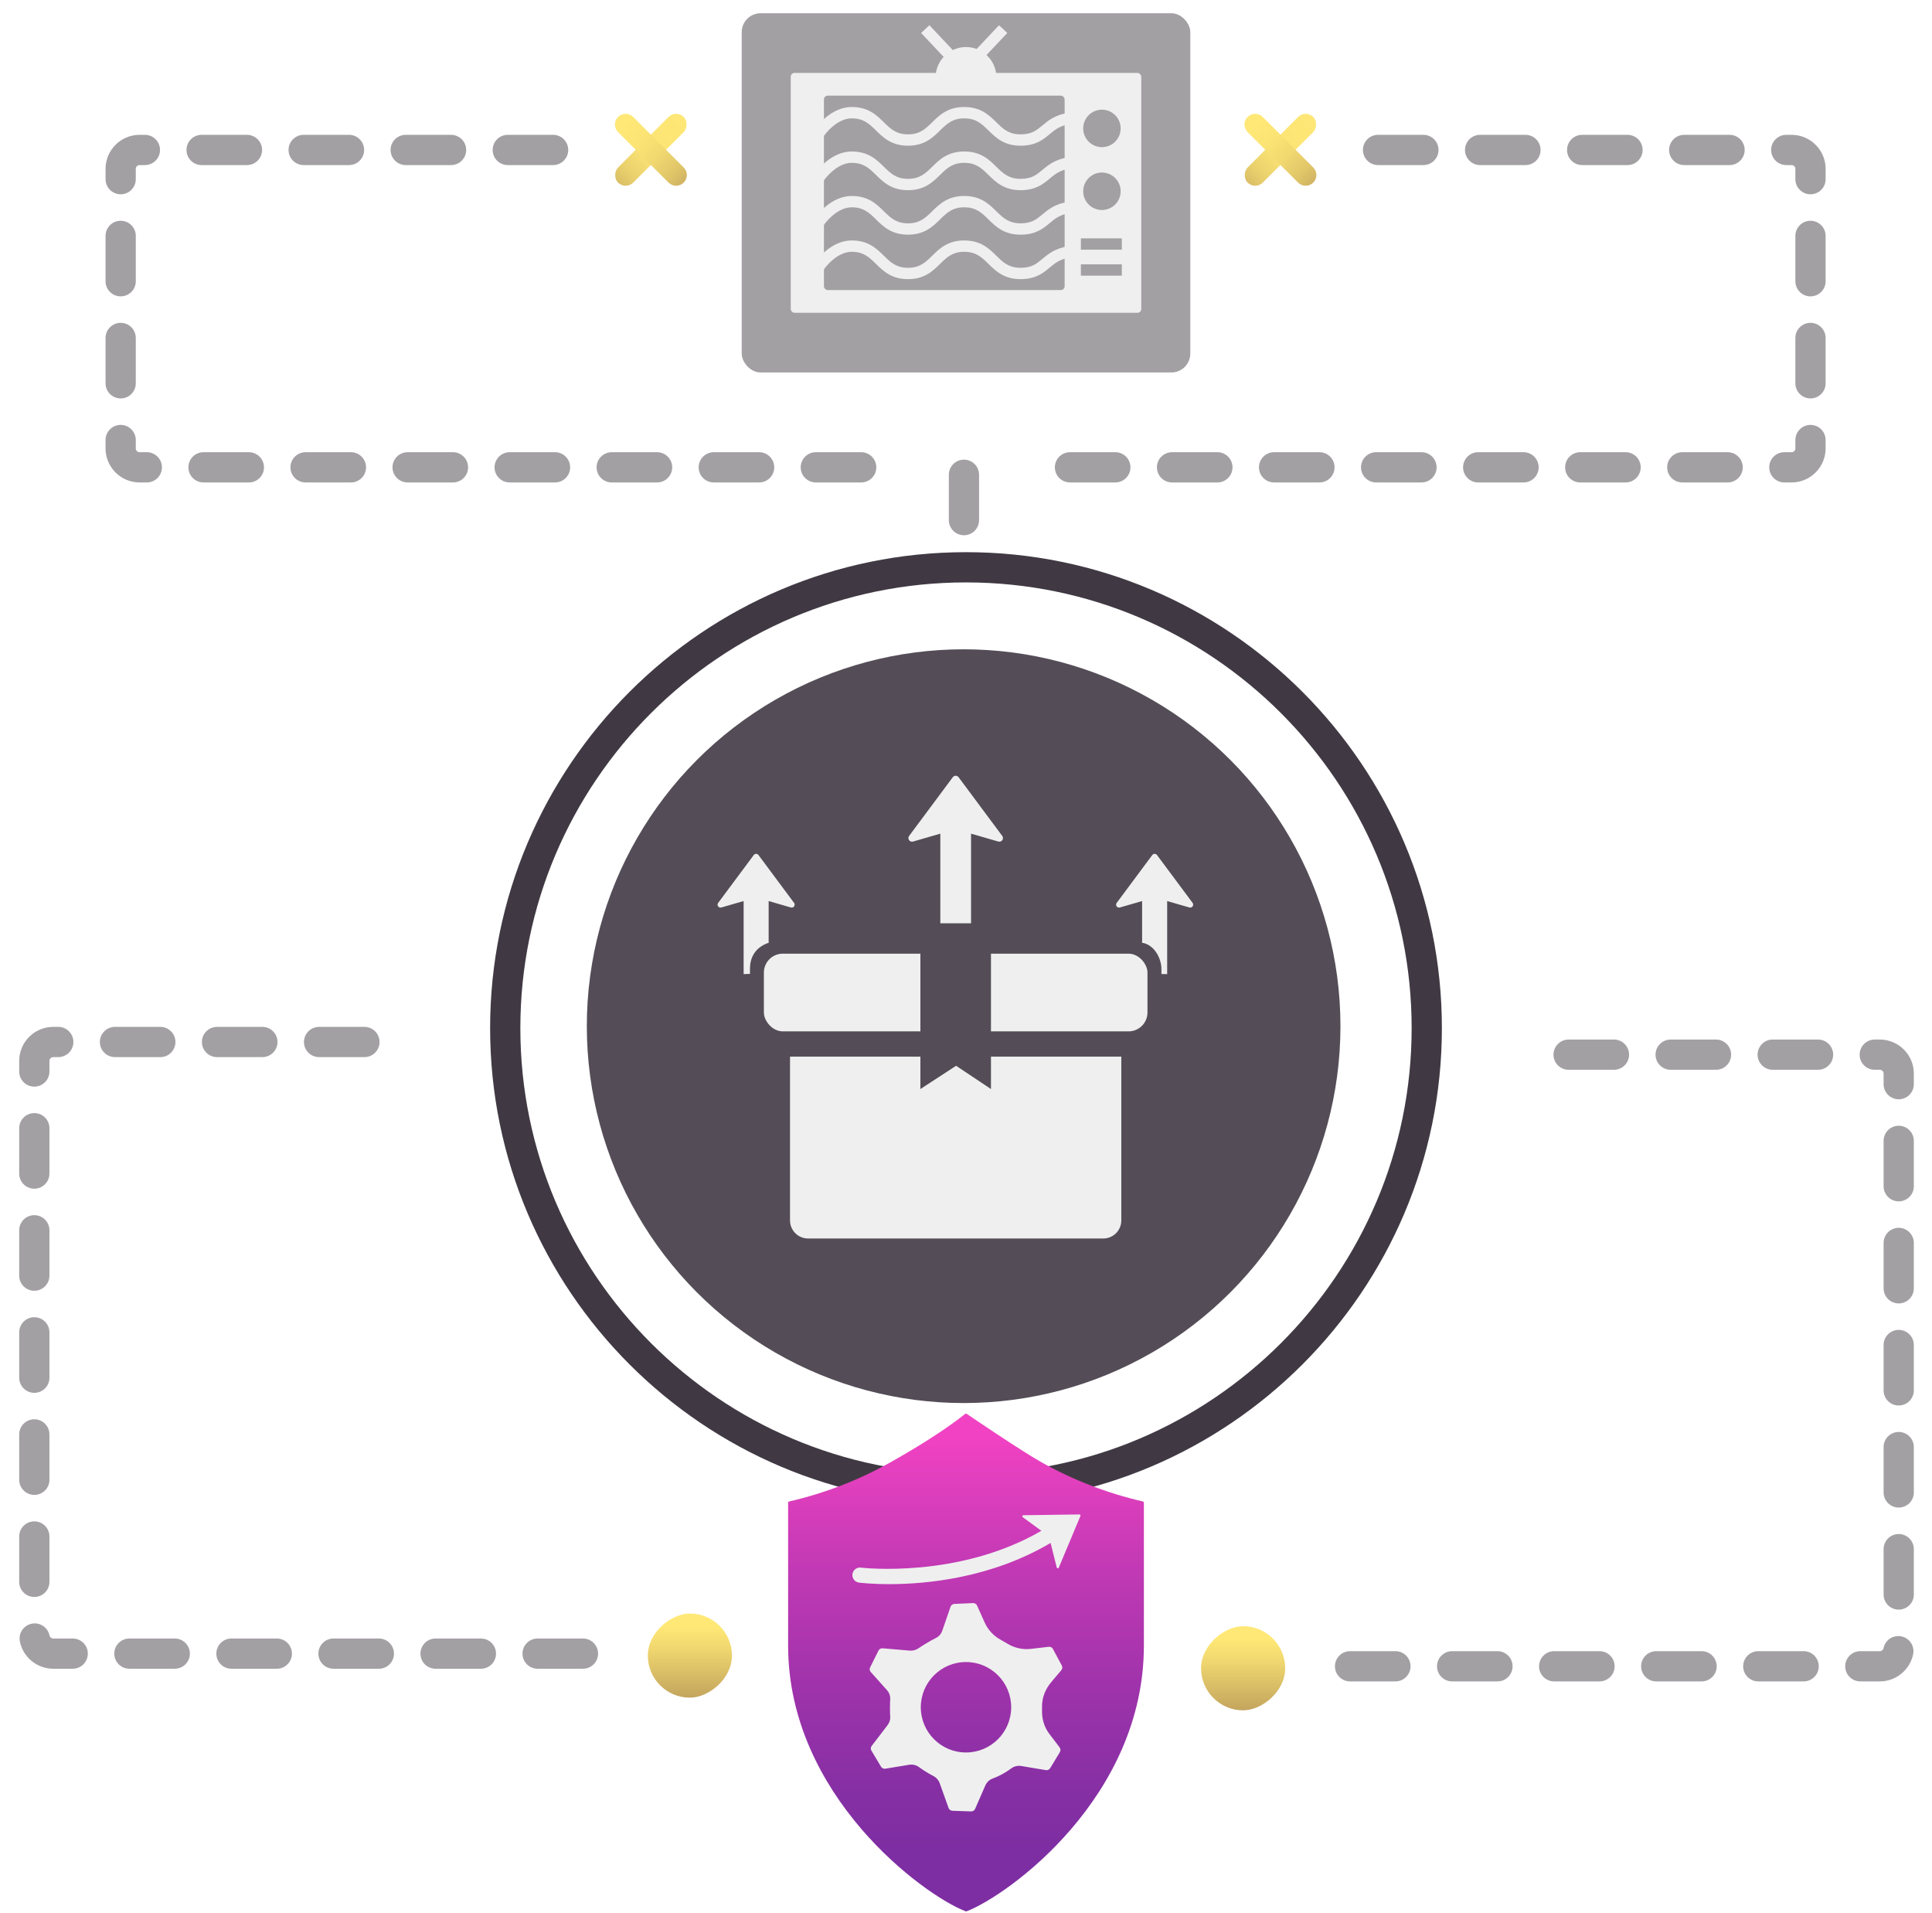 <?xml version="1.0" encoding="UTF-8"?><svg xmlns="http://www.w3.org/2000/svg" xmlns:xlink="http://www.w3.org/1999/xlink" viewBox="0 0 511.151 505.947"><defs><linearGradient id="c" x1="255.575" y1="501.762" x2="255.575" y2="368.721" gradientUnits="userSpaceOnUse"><stop offset=".085" stop-color="#7d2ea2"/><stop offset=".211" stop-color="#862fa4"/><stop offset=".42" stop-color="#9f33ab"/><stop offset=".682" stop-color="#c73ab6"/><stop offset=".911" stop-color="#f042c2"/></linearGradient><linearGradient id="f" x1="230.758" y1="81.643" x2="230.758" y2="44.598" gradientTransform="translate(-58.553 103.499) scale(1 -1)" gradientUnits="userSpaceOnUse"><stop offset="0" stop-color="#b99859"/><stop offset=".047" stop-color="#c5a65e"/><stop offset=".147" stop-color="#dabe66"/><stop offset=".26" stop-color="#ead16d"/><stop offset=".393" stop-color="#f6de72"/><stop offset=".564" stop-color="#fde575"/><stop offset=".911" stop-color="#ffe876"/></linearGradient><linearGradient id="g" x1="311.173" y1="161.634" x2="311.173" y2="131.926" gradientTransform="translate(-149.857 157.626) rotate(-45)" gradientUnits="userSpaceOnUse"><stop offset="0" stop-color="#b99859"/><stop offset=".114" stop-color="#caab60"/><stop offset=".303" stop-color="#e1c669"/><stop offset=".498" stop-color="#f1d870"/><stop offset=".697" stop-color="#fbe474"/><stop offset=".911" stop-color="#ffe876"/></linearGradient><linearGradient id="h" x1="112.984" y1="-36.131" x2="112.984" y2="-73.177" gradientTransform="translate(225.779 -14.275) scale(1 -1)" xlink:href="#f"/><linearGradient id="i" x1="428.948" y1="279.408" x2="428.948" y2="249.701" xlink:href="#g"/><linearGradient id="j" x1="375.606" y1="-625.115" x2="349.074" y2="-625.115" gradientTransform="translate(-176.558 -187.164) scale(1 -1)" gradientUnits="userSpaceOnUse"><stop offset=".085" stop-color="#b99859"/><stop offset=".227" stop-color="#c6a75e"/><stop offset=".682" stop-color="#efd66f"/><stop offset=".911" stop-color="#ffe876"/></linearGradient><linearGradient id="k" x1="378.956" y1="-942.514" x2="352.424" y2="-942.514" gradientTransform="translate(-33.534 1383.816)" xlink:href="#j"/></defs><g id="a"><circle cx="254.95" cy="271.451" r="99.694" style="fill:#544d57;"/><path d="M255.575,146.064c-69.424,0-125.905,56.481-125.905,125.905,0,69.424,56.481,125.904,125.905,125.904,69.425,0,125.905-56.48,125.905-125.904,0-69.424-56.48-125.905-125.905-125.905Zm0,243.81c-65.013,0-117.905-52.892-117.905-117.904,0-65.013,52.892-117.905,117.905-117.905,65.014,0,117.905,52.892,117.905,117.905,0,65.013-52.892,117.904-117.905,117.904Z" style="fill:#403943;"/><path d="M296.667,279.513v43.32c0,2.65-2.143,4.784-4.784,4.784h-78.082c-2.641,0-4.784-2.134-4.784-4.784v-43.32h87.65Z" style="fill:#efefef;"/><rect x="202.1" y="252.273" width="101.49" height="20.551" rx="5" ry="5" style="fill:#efefef;"/><polygon points="262.181 288.08 252.954 281.929 243.508 288.08 243.508 250.992 262.181 250.992 262.181 288.08" style="fill:#544d57;"/><g><path d="M265.163,221.123l-11.55-15.529c-.383-.514-1.153-.514-1.535,0l-11.55,15.529c-.547,.735,.153,1.745,1.034,1.49l7.219-2.09v23.715h8.131v-23.715l7.219,2.09c.88,.255,1.581-.755,1.034-1.49Z" style="fill:#efefef;"/><path d="M209.247,240.054l-5.884-1.703v11.087h-.163c-3.743,1.37-4.784,4.231-4.784,6.872v1.311l-1.674,.057v-19.327l-5.894,1.703c-.718,.201-1.282-.622-.842-1.215l9.415-12.658c.316-.421,.947-.421,1.253,0l9.415,12.658c.45,.593-.124,1.416-.842,1.215Z" style="fill:#efefef;"/><path d="M314.683,240.054l-5.884-1.703v19.327l-1.521-.019v-1.349c0-2.641-1.691-6.141-4.784-6.872h-.325v-11.087l-5.884,1.703c-.718,.201-1.292-.622-.842-1.215l9.415-12.658c.316-.421,.938-.421,1.253,0l9.415,12.658c.44,.593-.124,1.416-.842,1.215Z" style="fill:#efefef;"/></g></g><g id="b"><path d="M302.637,435.31c0,40.101-35.788,66.004-46.91,70.284-.078,.03-.161,.03-.239,0-11.186-4.279-46.975-30.634-46.975-70.284l0-37.818c0-.147,.104-.275,.252-.309,9.393-2.163,18.375-5.628,26.764-10.332,5.697-3.192,13.736-8.003,19.84-12.836,.114-.09,.272-.097,.392-.015,1.753,1.193,14.505,9.851,19.86,12.857,8.378,4.692,17.342,8.151,26.764,10.325,.148,.034,.252,.161,.252,.309v37.818Z" style="fill:url(#c);"/><g><path d="M280.796,441.817c.292-.353,.343-.846,.131-1.239l-2.347-4.372c-.211-.403-.655-.635-1.108-.584l-4.704,.544c-2.196,.262-4.402-.242-6.286-1.4-.574-.353-1.189-.715-1.783-1.038-1.864-1.017-3.324-2.629-4.2-4.563-.665-1.481-1.33-2.961-1.994-4.452-.181-.413-.604-.675-1.058-.655l-4.956,.222c-.453,.02-.856,.322-1.007,.745-.473,1.39-1.541,4.472-2.176,6.316-.302,.866-.917,1.581-1.743,1.984-1.632,.786-3.515,1.984-4.634,2.74-.665,.433-1.461,.635-2.256,.564l-7.152-.614c-.453-.04-.886,.201-1.098,.604l-2.216,4.442c-.201,.403-.141,.897,.171,1.229l4.311,4.825c.614,.685,.927,1.602,.826,2.518-.071,.735-.081,3.586,0,4.271,.101,.886-.171,1.763-.715,2.478l-4.18,5.46c-.282,.363-.312,.856-.071,1.239l2.548,4.261c.232,.393,.675,.594,1.128,.524l6.316-1.037c.917-.151,1.864,.071,2.609,.614,.947,.695,2.307,1.602,3.747,2.327,.806,.413,1.43,1.108,1.733,1.964l2.337,6.527c.151,.433,.554,.715,1.007,.735l4.956,.171c.453,.01,.866-.252,1.058-.665l2.679-6.155c.373-.856,1.058-1.541,1.934-1.863,1.763-.655,3.445-1.571,4.986-2.72,.745-.554,1.702-.755,2.629-.604l6.497,1.088c.453,.071,.897-.131,1.138-.524l2.559-4.241c.232-.393,.212-.886-.071-1.249l-2.74-3.616c-1.37-1.793-1.984-4.019-1.904-6.275,.01-.212,0-.816,0-.907-.04-2.377,.907-4.664,2.438-6.477l2.659-3.143Zm-25.223,21.758c-6.608,0-11.957-5.359-11.957-11.957,0-6.608,5.349-11.967,11.957-11.967s11.957,5.359,11.957,11.967c0,6.598-5.349,11.957-11.957,11.957Z" style="fill:#efefef;"/><path d="M285.579,400.611l-14.823,.206c-.277,.004-.39,.358-.166,.522l4.931,3.598c-21.991,12.758-47.482,9.773-47.755,9.74-1.103-.143-2.097,.642-2.232,1.735-.138,1.096,.638,2.096,1.733,2.233,.379,.048,3.364,.402,8.015,.402,9.786,0,26.941-1.578,42.674-10.896l1.628,6.49c.068,.269,.439,.297,.546,.041l5.72-13.672c.08-.192-.062-.403-.27-.4Z" style="fill:#efefef;"/></g></g><g id="d"><rect x="196.235" y="3.507" width="118.681" height="95.02" rx="5" ry="5" style="fill:#a3a0a4;"/><rect x="209.207" y="19.291" width="92.736" height="63.451" rx="1" ry="1" style="fill:#efefef;"/><rect x="217.991" y="25.301" width="63.68" height="51.432" rx="1" ry="1" style="fill:#a3a0a4;"/><circle cx="291.538" cy="33.97" r="4.957" style="fill:#a3a0a4;"/><circle cx="291.538" cy="50.596" r="4.957" style="fill:#a3a0a4;"/><rect x="285.971" y="63.052" width="10.83" height="3" style="fill:#a3a0a4;"/><rect x="285.971" y="69.918" width="10.83" height="3" style="fill:#a3a0a4;"/><path d="M255.575,12.446h0c4.44,0,8.044,3.604,8.044,8.044v1.451h-16.088v-1.451c0-4.44,3.604-8.044,8.044-8.044Z" style="fill:#efefef;"/><g><path d="M225.358,31.308c3.142,0,4.646,1.478,6.39,3.188,1.933,1.897,4.124,4.047,8.491,4.047s6.558-2.15,8.49-4.047c1.742-1.71,3.247-3.188,6.389-3.188,3.141,0,4.646,1.478,6.388,3.188,1.933,1.897,4.123,4.047,8.49,4.047,4.047,0,5.991-1.62,7.706-3.05,1.421-1.184,2.763-2.302,5.497-2.681l-.412-2.972c-3.583,.496-5.401,2.011-7.005,3.348-1.578,1.315-2.825,2.354-5.786,2.354-3.141,0-4.646-1.478-6.388-3.188-1.933-1.897-4.123-4.047-8.49-4.047s-6.558,2.15-8.49,4.047c-1.742,1.71-3.247,3.188-6.389,3.188s-4.646-1.478-6.39-3.188c-1.933-1.897-4.124-4.047-8.491-4.047-5.203,0-8.9,4.611-9.91,6.024l2.441,1.743c1.646-2.305,4.473-4.768,7.469-4.768Z" style="fill:#efefef;"/><path d="M275.782,44.955c-1.578,1.315-2.825,2.354-5.786,2.354-3.141,0-4.646-1.478-6.388-3.188-1.933-1.897-4.123-4.047-8.49-4.047s-6.558,2.15-8.49,4.047c-1.742,1.71-3.247,3.188-6.389,3.188s-4.646-1.478-6.39-3.188c-1.933-1.897-4.124-4.047-8.491-4.047-5.204,0-8.901,4.611-9.91,6.025l2.441,1.743c1.646-2.305,4.473-4.768,7.469-4.768,3.142,0,4.646,1.478,6.39,3.188,1.933,1.897,4.124,4.047,8.491,4.047s6.558-2.15,8.49-4.047c1.742-1.71,3.247-3.188,6.389-3.188,3.141,0,4.646,1.478,6.388,3.188,1.933,1.897,4.123,4.047,8.49,4.047,4.047,0,5.991-1.62,7.706-3.05,1.421-1.184,2.763-2.302,5.497-2.681l-.412-2.972c-3.583,.496-5.401,2.011-7.005,3.348Z" style="fill:#efefef;"/><path d="M275.782,56.722c-1.578,1.315-2.825,2.354-5.786,2.354-3.141,0-4.646-1.478-6.388-3.188-1.933-1.897-4.123-4.047-8.49-4.047s-6.558,2.15-8.49,4.047c-1.742,1.71-3.247,3.188-6.389,3.188s-4.646-1.478-6.39-3.188c-1.933-1.897-4.124-4.047-8.491-4.047-5.204,0-8.901,4.611-9.91,6.025l2.441,1.743c1.646-2.305,4.473-4.768,7.469-4.768,3.142,0,4.646,1.478,6.39,3.188,1.933,1.897,4.124,4.047,8.491,4.047s6.558-2.15,8.49-4.047c1.742-1.71,3.247-3.188,6.389-3.188,3.141,0,4.646,1.478,6.388,3.188,1.933,1.897,4.123,4.047,8.49,4.047,4.048,0,5.991-1.62,7.707-3.05,1.42-1.184,2.762-2.302,5.496-2.681l-.412-2.972c-3.583,.496-5.401,2.011-7.005,3.348Z" style="fill:#efefef;"/><path d="M275.782,68.488c-1.578,1.315-2.825,2.354-5.786,2.354-3.141,0-4.646-1.478-6.388-3.188-1.933-1.897-4.123-4.047-8.49-4.047s-6.558,2.15-8.49,4.047c-1.742,1.711-3.247,3.188-6.389,3.188s-4.646-1.478-6.39-3.188c-1.933-1.897-4.124-4.047-8.491-4.047-5.203,0-8.9,4.611-9.91,6.025l2.441,1.743c1.646-2.305,4.473-4.768,7.469-4.768,3.142,0,4.646,1.478,6.39,3.188,1.933,1.897,4.124,4.047,8.491,4.047s6.558-2.15,8.49-4.047c1.742-1.711,3.247-3.188,6.389-3.188,3.141,0,4.646,1.478,6.388,3.188,1.933,1.897,4.123,4.047,8.49,4.047,4.048,0,5.991-1.62,7.707-3.05,1.42-1.184,2.762-2.303,5.496-2.681l-.412-2.972c-3.583,.496-5.401,2.011-7.005,3.348Z" style="fill:#efefef;"/></g><g><rect x="246.527" y="6.417" width="3" height="9.421" transform="translate(59.879 173.121) rotate(-43.297)" style="fill:#efefef;"/><rect x="257.466" y="9.627" width="9.421" height="3" transform="translate(74.283 194.311) rotate(-46.703)" style="fill:#efefef;"/></g></g><g id="e"><path d="M227.844,127.621h-12c-2.209,0-4-1.791-4-4s1.791-4,4-4h12c2.209,0,4,1.791,4,4s-1.791,4-4,4Zm-27,0h-12c-2.209,0-4-1.791-4-4s1.791-4,4-4h12c2.209,0,4,1.791,4,4s-1.791,4-4,4Zm-27,0h-12c-2.209,0-4-1.791-4-4s1.791-4,4-4h12c2.209,0,4,1.791,4,4s-1.79,4-4,4Zm-27,0h-12c-2.209,0-4-1.791-4-4s1.791-4,4-4h12c2.209,0,4,1.791,4,4s-1.791,4-4,4Zm-27,0h-12c-2.209,0-4-1.791-4-4s1.791-4,4-4h12c2.209,0,4,1.791,4,4s-1.791,4-4,4Zm-27,0h-12c-2.209,0-4-1.791-4-4s1.791-4,4-4h12c2.209,0,4,1.791,4,4s-1.791,4-4,4Zm-27,0h-12c-2.209,0-4-1.791-4-4s1.791-4,4-4h12c2.209,0,4,1.791,4,4s-1.791,4-4,4Zm-27,0h-1.919c-4.962,0-9-4.038-9-9v-2.224c0-2.209,1.791-4,4-4s4,1.791,4,4v2.224c0,.551,.449,1,1,1h1.919c2.209,0,4,1.791,4,4s-1.791,4-4,4Zm-6.919-22.224c-2.209,0-4-1.791-4-4v-12c0-2.209,1.791-4,4-4s4,1.791,4,4v12c0,2.209-1.791,4-4,4Zm0-27c-2.209,0-4-1.791-4-4v-12c0-2.209,1.791-4,4-4s4,1.791,4,4v12c0,2.209-1.791,4-4,4Zm0-27c-2.209,0-4-1.791-4-4v-2.73c0-4.962,4.038-9,9-9h1.413c2.209,0,4,1.791,4,4s-1.791,4-4,4h-1.413c-.551,0-1,.449-1,1v2.73c0,2.209-1.791,4-4,4Zm114.413-7.73h-12c-2.209,0-4-1.791-4-4s1.791-4,4-4h12c2.209,0,4,1.791,4,4s-1.791,4-4,4Zm-27,0h-12c-2.209,0-4-1.791-4-4s1.791-4,4-4h12c2.209,0,4,1.791,4,4s-1.791,4-4,4Zm-27,0h-12c-2.209,0-4-1.791-4-4s1.791-4,4-4h12c2.209,0,4,1.791,4,4s-1.791,4-4,4Zm-27,0h-12c-2.209,0-4-1.791-4-4s1.791-4,4-4h12c2.209,0,4,1.791,4,4s-1.791,4-4,4Z" style="fill:#a3a0a4;"/><path d="M255.034,141.587c-2.209,0-4-1.791-4-4v-12c0-2.209,1.791-4,4-4s4,1.791,4,4v12c0,2.209-1.791,4-4,4Z" style="fill:#a3a0a4;"/><path d="M474.005,127.621h-1.919c-2.209,0-4-1.791-4-4s1.791-4,4-4h1.919c.552,0,1-.449,1-1v-2.224c0-2.209,1.791-4,4-4s4,1.791,4,4v2.224c0,4.962-4.037,9-9,9Zm-16.919,0h-12c-2.209,0-4-1.791-4-4s1.791-4,4-4h12c2.209,0,4,1.791,4,4s-1.791,4-4,4Zm-27,0h-12c-2.209,0-4-1.791-4-4s1.791-4,4-4h12c2.209,0,4,1.791,4,4s-1.791,4-4,4Zm-27,0h-12c-2.209,0-4-1.791-4-4s1.791-4,4-4h12c2.209,0,4,1.791,4,4s-1.791,4-4,4Zm-27,0h-12c-2.209,0-4-1.791-4-4s1.791-4,4-4h12c2.209,0,4,1.791,4,4s-1.791,4-4,4Zm-27,0h-12c-2.209,0-4-1.791-4-4s1.791-4,4-4h12c2.209,0,4,1.791,4,4s-1.791,4-4,4Zm-27,0h-12c-2.209,0-4-1.791-4-4s1.791-4,4-4h12c2.209,0,4,1.791,4,4s-1.791,4-4,4Zm-27,0h-12c-2.209,0-4-1.791-4-4s1.791-4,4-4h12c2.209,0,4,1.791,4,4s-1.791,4-4,4Zm183.919-22.224c-2.209,0-4-1.791-4-4v-12c0-2.209,1.791-4,4-4s4,1.791,4,4v12c0,2.209-1.791,4-4,4Zm0-27c-2.209,0-4-1.791-4-4v-12c0-2.209,1.791-4,4-4s4,1.791,4,4v12c0,2.209-1.791,4-4,4Zm0-27c-2.209,0-4-1.791-4-4v-2.73c0-.551-.448-1-1-1h-1.413c-2.209,0-4-1.791-4-4s1.791-4,4-4h1.413c4.963,0,9,4.038,9,9v2.73c0,2.209-1.791,4-4,4Zm-21.413-7.73h-12c-2.209,0-4-1.791-4-4s1.791-4,4-4h12c2.209,0,4,1.791,4,4s-1.791,4-4,4Zm-27,0h-12c-2.209,0-4-1.791-4-4s1.791-4,4-4h12c2.209,0,4,1.791,4,4s-1.791,4-4,4Zm-27,0h-12c-2.209,0-4-1.791-4-4s1.791-4,4-4h12c2.209,0,4,1.791,4,4s-1.791,4-4,4Zm-27,0h-12c-2.209,0-4-1.791-4-4s1.791-4,4-4h12c2.209,0,4,1.791,4,4s-1.791,4-4,4Z" style="fill:#a3a0a4;"/><path d="M14.076,441.428c-4.256,0-7.963-3.024-8.814-7.193-.442-2.164,.954-4.277,3.119-4.719,2.16-.446,4.277,.954,4.719,3.119,.081,.395,.442,.793,.979,.793h5.158c2.209,0,4,1.791,4,4s-1.791,4-4,4h-5.16Zm140.16,0h-12c-2.209,0-4-1.791-4-4s1.791-4,4-4h12c2.209,0,4,1.791,4,4s-1.791,4-4,4Zm-27,0h-12c-2.209,0-4-1.791-4-4s1.791-4,4-4h12c2.209,0,4,1.791,4,4s-1.791,4-4,4Zm-27,0h-12c-2.209,0-4-1.791-4-4s1.791-4,4-4h12c2.209,0,4,1.791,4,4s-1.791,4-4,4Zm-27,0h-12c-2.209,0-4-1.791-4-4s1.791-4,4-4h12c2.209,0,4,1.791,4,4s-1.791,4-4,4Zm-27,0h-12c-2.209,0-4-1.791-4-4s1.791-4,4-4h12c2.209,0,4,1.791,4,4s-1.791,4-4,4Zm-37.156-18.986c-2.209,0-4-1.791-4-4v-12c0-2.209,1.791-4,4-4s4,1.791,4,4v12c0,2.209-1.791,4-4,4Zm0-27c-2.209,0-4-1.791-4-4v-12c0-2.209,1.791-4,4-4s4,1.791,4,4v12c0,2.209-1.791,4-4,4Zm0-27c-2.209,0-4-1.791-4-4v-12c0-2.209,1.791-4,4-4s4,1.791,4,4v12c0,2.209-1.791,4-4,4Zm0-27c-2.209,0-4-1.791-4-4v-12c0-2.209,1.791-4,4-4s4,1.791,4,4v12c0,2.209-1.791,4-4,4Zm0-27c-2.209,0-4-1.791-4-4v-12c0-2.209,1.791-4,4-4s4,1.791,4,4v12c0,2.209-1.791,4-4,4Zm0-27c-2.209,0-4-1.791-4-4v-2.805c0-4.963,4.038-9,9-9h1.338c2.209,0,4,1.791,4,4s-1.791,4-4,4h-1.338c-.551,0-1,.448-1,1v2.805c0,2.209-1.791,4-4,4Zm87.338-7.805h-12c-2.209,0-4-1.791-4-4s1.791-4,4-4h12c2.209,0,4,1.791,4,4s-1.791,4-4,4Zm-27,0h-12c-2.209,0-4-1.791-4-4s1.791-4,4-4h12c2.209,0,4,1.791,4,4s-1.791,4-4,4Zm-27,0h-12c-2.209,0-4-1.791-4-4s1.791-4,4-4h12c2.209,0,4,1.791,4,4s-1.791,4-4,4Z" style="fill:#a3a0a4;"/><path d="M497.345,444.777h-5.156c-2.209,0-4-1.791-4-4s1.791-4,4-4h5.156c.536,0,.898-.4,.979-.795,.441-2.165,2.551-3.565,4.72-3.118,2.164,.442,3.561,2.556,3.118,4.72-.852,4.168-4.56,7.193-8.817,7.193Zm-20.156,0h-12c-2.209,0-4-1.791-4-4s1.791-4,4-4h12c2.209,0,4,1.791,4,4s-1.791,4-4,4Zm-27,0h-12c-2.209,0-4-1.791-4-4s1.791-4,4-4h12c2.209,0,4,1.791,4,4s-1.791,4-4,4Zm-27,0h-12c-2.209,0-4-1.791-4-4s1.791-4,4-4h12c2.209,0,4,1.791,4,4s-1.791,4-4,4Zm-27,0h-12c-2.209,0-4-1.791-4-4s1.791-4,4-4h12c2.209,0,4,1.791,4,4s-1.791,4-4,4Zm-27,0h-12c-2.209,0-4-1.791-4-4s1.791-4,4-4h12c2.209,0,4,1.791,4,4s-1.791,4-4,4Zm133.156-18.987c-2.209,0-4-1.791-4-4v-12c0-2.209,1.791-4,4-4s4,1.791,4,4v12c0,2.209-1.791,4-4,4Zm0-27c-2.209,0-4-1.791-4-4v-12c0-2.209,1.791-4,4-4s4,1.791,4,4v12c0,2.209-1.791,4-4,4Zm0-27c-2.209,0-4-1.791-4-4v-12c0-2.209,1.791-4,4-4s4,1.791,4,4v12c0,2.209-1.791,4-4,4Zm0-27c-2.209,0-4-1.791-4-4v-12c0-2.209,1.791-4,4-4s4,1.791,4,4v12c0,2.209-1.791,4-4,4Zm0-27c-2.209,0-4-1.791-4-4v-12c0-2.209,1.791-4,4-4s4,1.791,4,4v12c0,2.209-1.791,4-4,4Zm0-27c-2.209,0-4-1.791-4-4v-2.804c0-.552-.448-1-1-1h-1.339c-2.209,0-4-1.791-4-4s1.791-4,4-4h1.339c4.963,0,9,4.037,9,9v2.804c0,2.209-1.791,4-4,4Zm-21.339-7.804h-12c-2.209,0-4-1.791-4-4s1.791-4,4-4h12c2.209,0,4,1.791,4,4s-1.791,4-4,4Zm-27,0h-12c-2.209,0-4-1.791-4-4s1.791-4,4-4h12c2.209,0,4,1.791,4,4s-1.791,4-4,4Zm-27,0h-12c-2.209,0-4-1.791-4-4s1.791-4,4-4h12c2.209,0,4,1.791,4,4s-1.791,4-4,4Z" style="fill:#a3a0a4;"/><g><rect x="169.372" y="27.345" width="5.667" height="24.556" rx="2.833" ry="2.833" transform="translate(265.955 189.408) rotate(-135)" style="fill:url(#f);"/><path d="M177.184,40.594l3.703,3.703c1.106,1.106,1.106,2.9,0,4.007l-0,0c-1.106,1.106-2.9,1.106-4.007,0l-13.357-13.357c-1.106-1.106-1.106-2.9,0-4.007l0-0c1.106-1.106,2.9-1.106,4.007,0l9.653,9.653" style="fill:url(#g);"/></g><g><rect x="335.93" y="27.345" width="5.667" height="24.556" rx="2.833" ry="2.833" transform="translate(550.287 307.182) rotate(-135)" style="fill:url(#h);"/><path d="M343.742,40.594l3.703,3.703c1.106,1.106,1.106,2.9,0,4.007l-0,0c-1.106,1.106-2.9,1.106-4.007,0l-13.357-13.357c-1.106-1.106-1.106-2.9,0-4.007l0-0c1.106-1.106,2.9-1.106,4.007,0l9.653,9.653" style="fill:url(#i);"/></g><rect x="171.398" y="426.825" width="22.254" height="22.254" rx="11.127" ry="11.127" transform="translate(620.477 255.427) rotate(90)" style="fill:url(#j);"/><rect x="317.771" y="430.174" width="22.254" height="22.254" rx="11.127" ry="11.127" transform="translate(770.2 112.403) rotate(90)" style="fill:url(#k);"/></g></svg>